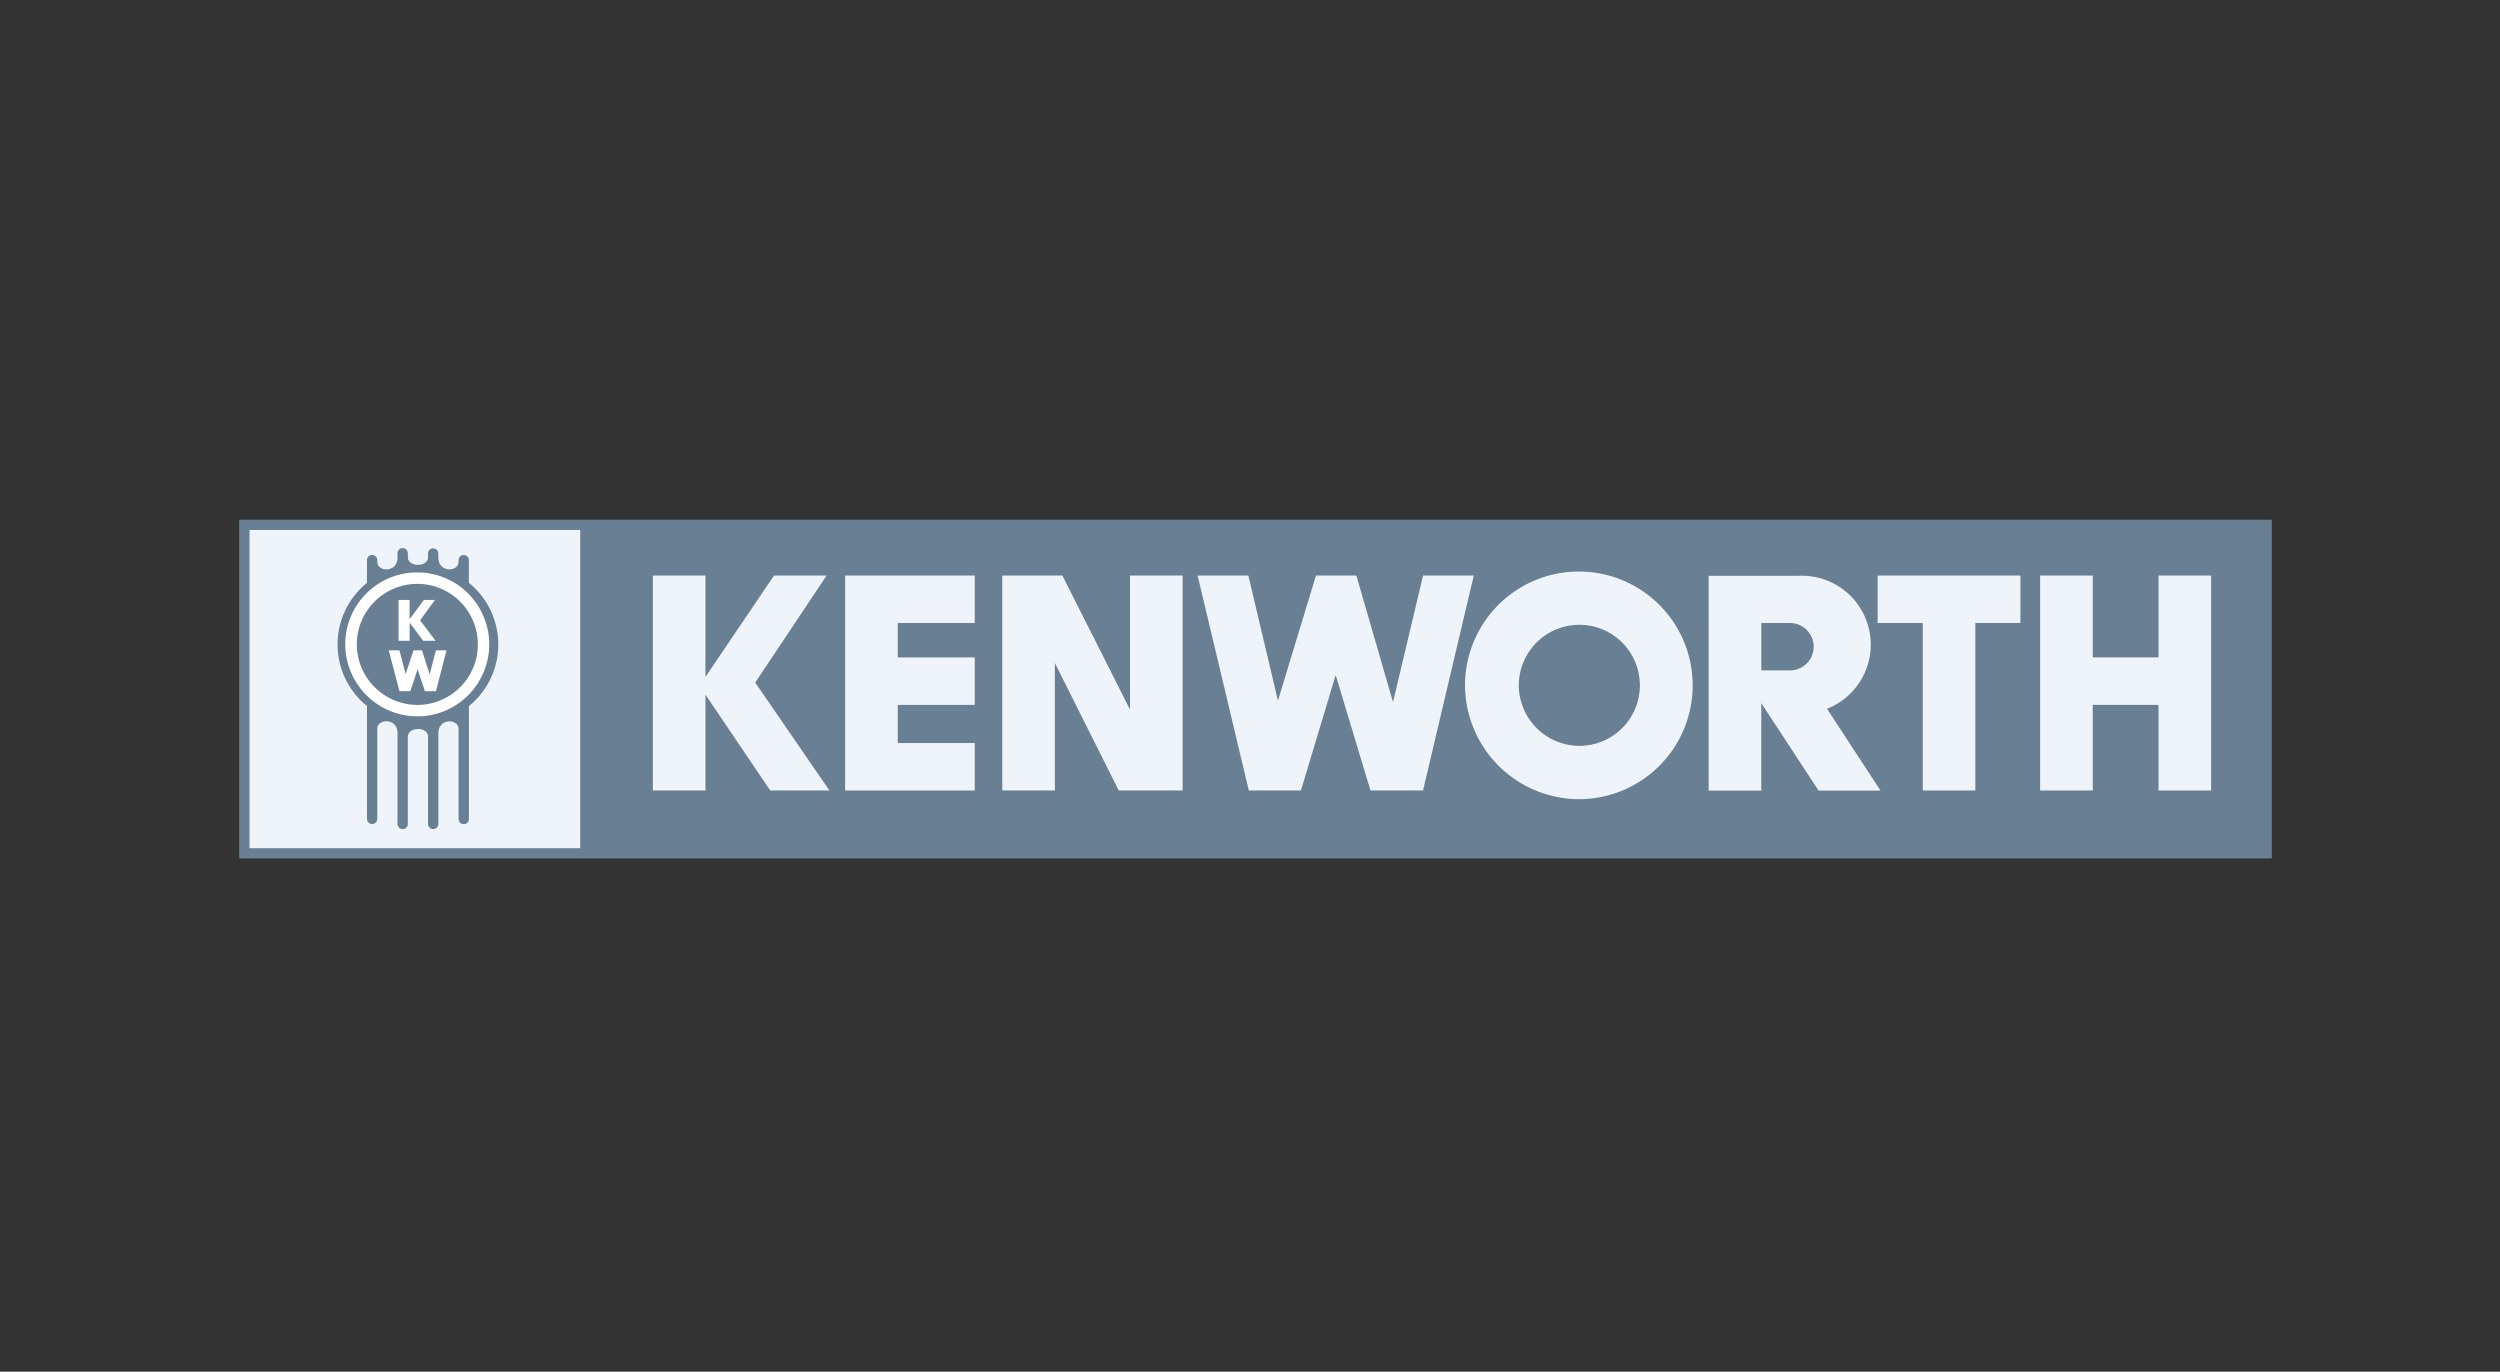<svg xmlns="http://www.w3.org/2000/svg" width="113" height="62" viewBox="0 0 113 62">
  <rect x="0" y="0" width="113" height="62" fill="#333333" stroke="none"/>
  <g id="KENWORTH" transform="translate(0.364)">
    <g id="Grupo_4029" data-name="Grupo 4029" transform="translate(0 0)">
      <g id="Grupo_4028" data-name="Grupo 4028" transform="translate(10.448 23.491)">
        <path id="Trazado_4722" data-name="Trazado 4722" d="M161.313,110.841V95.531H69.44v15.31Z" transform="translate(-69.44 -95.531)" fill="#697f94" fill-rule="evenodd"/>
        <path id="Trazado_4723" data-name="Trazado 4723" d="M86.3,111.83V97.445H71.354V111.83Z" transform="translate(-70.887 -96.982)" fill="#eef4f9" fill-rule="evenodd"/>
        <path id="Trazado_4724" data-name="Trazado 4724" d="M301.731,115.508a5.145,5.145,0,1,0-5.194-5.145,5.169,5.169,0,0,0,5.194,5.145Z" transform="translate(-241.13 -102.876)" fill="#eef4f9" fill-rule="evenodd"/>
        <path id="Trazado_4725" data-name="Trazado 4725" d="M309.265,120.656a2.736,2.736,0,1,0-2.762-2.736,2.749,2.749,0,0,0,2.762,2.736Z" transform="translate(-248.665 -110.434)" fill="#697f94" fill-rule="evenodd"/>
        <path id="Trazado_4726" data-name="Trazado 4726" d="M187.559,105.971H181.7v9.716h5.859v-2.145h-3.481v-1.724h3.481v-2.145h-3.481v-1.556h3.481v-2.145Z" transform="translate(-154.312 -103.448)" fill="#eef4f9" fill-rule="evenodd"/>
        <path id="Trazado_4727" data-name="Trazado 4727" d="M146.075,105.971v9.716h2.377v-4.332l2.929,4.332h2.675l-3.354-4.879,3.227-4.837h-2.377l-3.1,4.585v-4.585Z" transform="translate(-127.378 -103.448)" fill="#eef4f9" fill-rule="evenodd"/>
        <path id="Trazado_4728" data-name="Trazado 4728" d="M210.807,115.687v-9.716h2.717l3.057,6.057v-6.057h2.378v9.716h-2.887l-2.887-5.762v5.762Z" transform="translate(-176.317 -103.448)" fill="#eef4f9" fill-rule="evenodd"/>
        <path id="Trazado_4729" data-name="Trazado 4729" d="M247,105.971l2.314,9.716h2.356l1.571-5.216,1.571,5.216h2.377l2.293-9.716H257.19l-1.358,5.72-1.656-5.72H252.35l-1.719,5.657-1.337-5.657Z" transform="translate(-203.68 -103.448)" fill="#eef4f9" fill-rule="evenodd"/>
        <path id="Trazado_4730" data-name="Trazado 4730" d="M372.985,105.971v2.145h2.038v7.571H377.4v-7.571h2.038v-2.145Z" transform="translate(-298.927 -103.448)" fill="#eef4f9" fill-rule="evenodd"/>
        <path id="Trazado_4731" data-name="Trazado 4731" d="M403.089,105.971v9.716h2.378v-3.87h2.972v3.87h2.378v-9.716h-2.378v3.7h-2.972v-3.7Z" transform="translate(-321.686 -103.448)" fill="#eef4f9" fill-rule="evenodd"/>
        <path id="Trazado_4732" data-name="Trazado 4732" d="M347.038,112.009A3.114,3.114,0,0,0,345.783,106h-4.1v9.71h2.378v-3.954l2.59,3.954h2.8l-2.417-3.7Z" transform="translate(-275.264 -103.466)" fill="#eef4f9" fill-rule="evenodd"/>
        <path id="Trazado_4733" data-name="Trazado 4733" d="M352.726,116.989h-1.295v-2.143l1.295,0h0a1.071,1.071,0,1,1,0,2.142Z" transform="translate(-282.631 -110.177)" fill="#697f94" fill-rule="evenodd"/>
        <path id="Trazado_4734" data-name="Trazado 4734" d="M94.923,105.191a3.579,3.579,0,0,0-1.329-2.783h0v-1.024h0a.233.233,0,0,0-.467,0h0v.074h0c0,.463-.913.5-.913-.19h0v-.2h0a.234.234,0,0,0-.467,0h0v.179h0c0,.22-.2.333-.408.346h-.085c-.215-.014-.419-.131-.419-.345h0v-.179h0a.233.233,0,0,0-.467,0h0v.2h0c0,.694-.913.652-.913.19h0v-.074h0a.233.233,0,0,0-.467,0h0v1.024h0a3.577,3.577,0,0,0,0,5.565h0v5.1h0a.233.233,0,0,0,.467,0h0v-4.07h0c0-.463.913-.5.913.19h0v4.111h0a.233.233,0,0,0,.467,0h0v-3.943h0c0-.452.913-.473.913,0h0v3.943h0a.233.233,0,0,0,.467,0h0V109.2h0c0-.694.913-.652.913-.19h0v4.07h0a.233.233,0,0,0,.467,0h0v-5.1h0a3.578,3.578,0,0,0,1.329-2.783Z" transform="translate(-83.213 -99.554)" fill="#697f94" fill-rule="evenodd"/>
        <path id="Trazado_4735" data-name="Trazado 4735" d="M92.369,111.894a3.254,3.254,0,1,0-3.284-3.254,3.269,3.269,0,0,0,3.284,3.254Z" transform="translate(-84.292 -103.005)" fill="#fff" fill-rule="evenodd"/>
        <path id="Trazado_4736" data-name="Trazado 4736" d="M93.988,113a2.736,2.736,0,1,0-2.762-2.736A2.749,2.749,0,0,0,93.988,113Z" transform="translate(-85.911 -104.628)" fill="#697f94" fill-rule="evenodd"/>
        <path id="Trazado_4737" data-name="Trazado 4737" d="M97.147,119.956l.484,1.846h.492l.328-.991.328.991h.5l.479-1.846h-.479l-.284,1.087-.346-1.087h-.382l-.359,1.075-.279-1.075Z" transform="translate(-90.387 -114.052)" fill="#fff" fill-rule="evenodd"/>
        <path id="Trazado_4738" data-name="Trazado 4738" d="M98.966,110.534v1.846h.5v-.823l.612.823h.559l-.7-.927.674-.919h-.5l-.648.871v-.871Z" transform="translate(-91.762 -106.907)" fill="#fff" fill-rule="evenodd"/>
      </g>
      <rect id="Rectángulo_3670" data-name="Rectángulo 3670" width="113" height="62" transform="translate(-0.365)" fill="none"/>
    </g>
  </g>
</svg>
